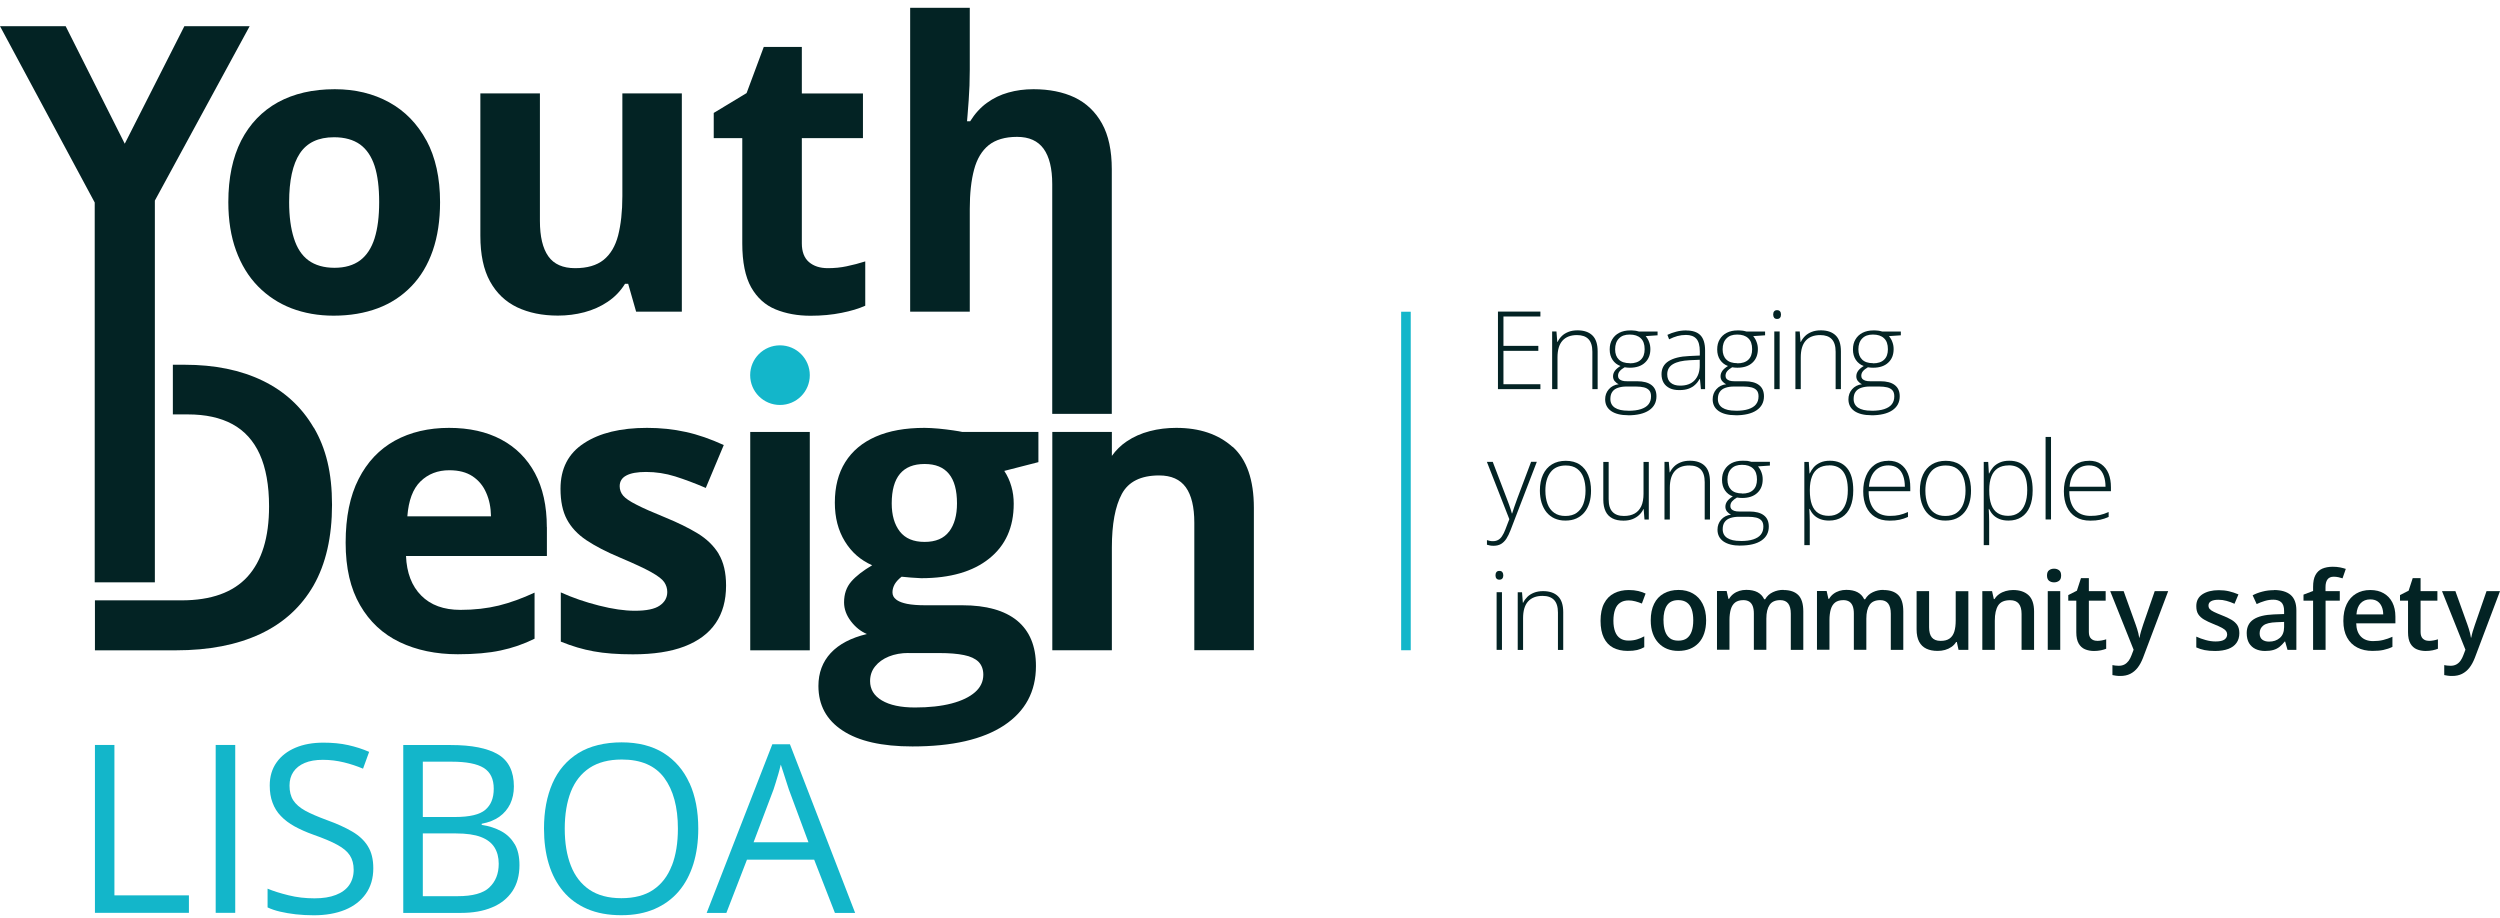 <svg width="237" height="87" viewBox="0 0 237 87" fill="none" xmlns="http://www.w3.org/2000/svg">
<path d="M146.03 36.89H142.006V29.538H146.03V30.004H142.527V32.788H145.833V33.26H142.527V36.425H146.03V36.89Z" fill="#032324"/>
<path d="M149.547 31.315C150.16 31.315 150.632 31.477 150.963 31.801C151.295 32.125 151.457 32.626 151.457 33.316V36.89H150.956V33.344C150.956 32.802 150.829 32.4 150.583 32.146C150.336 31.892 149.977 31.766 149.497 31.766C148.898 31.766 148.44 31.942 148.123 32.294C147.806 32.647 147.651 33.175 147.651 33.88V36.89H147.143V31.42H147.552L147.63 32.414H147.658C147.757 32.21 147.89 32.026 148.06 31.857C148.229 31.688 148.44 31.561 148.687 31.463C148.934 31.364 149.223 31.315 149.554 31.315" fill="#032324"/>
<path d="M154.34 39.364C153.656 39.364 153.121 39.23 152.74 38.969C152.36 38.701 152.169 38.334 152.169 37.855C152.169 37.489 152.282 37.172 152.515 36.904C152.747 36.636 153.057 36.474 153.452 36.425C153.297 36.354 153.17 36.248 153.064 36.121C152.966 35.995 152.916 35.846 152.916 35.677C152.916 35.487 152.973 35.318 153.093 35.149C153.212 34.987 153.389 34.839 153.621 34.698C153.304 34.585 153.057 34.388 152.874 34.12C152.691 33.845 152.599 33.521 152.599 33.133C152.599 32.745 152.677 32.442 152.839 32.175C152.994 31.907 153.219 31.695 153.508 31.547C153.797 31.399 154.143 31.322 154.537 31.322C154.657 31.322 154.77 31.322 154.869 31.336C154.967 31.343 155.059 31.35 155.144 31.371C155.228 31.385 155.306 31.406 155.369 31.427H157.138V31.787L156.01 31.864C156.158 32.041 156.271 32.231 156.342 32.442C156.419 32.647 156.455 32.865 156.455 33.091C156.455 33.633 156.285 34.063 155.94 34.38C155.602 34.698 155.122 34.86 154.509 34.86C154.34 34.86 154.178 34.846 154.016 34.818C153.811 34.937 153.656 35.057 153.551 35.184C153.445 35.304 153.389 35.459 153.389 35.635C153.389 35.748 153.424 35.84 153.487 35.917C153.558 35.987 153.649 36.044 153.776 36.086C153.903 36.129 154.058 36.142 154.241 36.142H155.2C155.792 36.142 156.25 36.262 156.56 36.502C156.877 36.742 157.032 37.101 157.032 37.566C157.032 38.137 156.8 38.581 156.328 38.898C155.855 39.215 155.186 39.371 154.326 39.371M154.361 38.941C154.84 38.941 155.242 38.891 155.559 38.786C155.877 38.68 156.123 38.532 156.278 38.328C156.44 38.123 156.518 37.876 156.518 37.573C156.518 37.327 156.462 37.136 156.342 37.002C156.222 36.868 156.06 36.777 155.841 36.721C155.63 36.671 155.376 36.643 155.08 36.643H154.164C153.875 36.643 153.614 36.685 153.382 36.763C153.149 36.84 152.973 36.967 152.853 37.136C152.726 37.306 152.663 37.538 152.663 37.82C152.663 38.187 152.804 38.461 153.093 38.652C153.382 38.842 153.797 38.934 154.347 38.934M154.509 34.444C154.96 34.444 155.313 34.331 155.552 34.099C155.792 33.873 155.912 33.542 155.912 33.105C155.912 32.64 155.792 32.294 155.538 32.062C155.292 31.829 154.946 31.716 154.495 31.716C154.044 31.716 153.72 31.836 153.48 32.083C153.234 32.33 153.114 32.675 153.114 33.119C153.114 33.535 153.234 33.859 153.466 34.084C153.699 34.317 154.051 34.43 154.509 34.43" fill="#032324"/>
<path d="M159.852 31.329C160.451 31.329 160.902 31.477 161.198 31.78C161.494 32.083 161.642 32.562 161.642 33.225V36.89H161.247L161.156 35.931H161.127C161.008 36.136 160.867 36.319 160.698 36.474C160.528 36.636 160.324 36.756 160.084 36.847C159.838 36.939 159.549 36.981 159.196 36.981C158.844 36.981 158.541 36.925 158.294 36.805C158.047 36.685 157.85 36.516 157.716 36.291C157.582 36.065 157.512 35.79 157.512 35.473C157.512 34.93 157.737 34.514 158.188 34.233C158.639 33.951 159.281 33.788 160.127 33.753L161.142 33.704V33.309C161.142 32.752 161.029 32.351 160.81 32.111C160.592 31.871 160.261 31.752 159.831 31.752C159.549 31.752 159.281 31.787 159.02 31.857C158.759 31.928 158.499 32.033 158.231 32.167L158.069 31.744C158.329 31.618 158.611 31.519 158.907 31.442C159.21 31.364 159.52 31.322 159.852 31.322M161.142 34.106L160.183 34.148C159.492 34.183 158.964 34.303 158.597 34.522C158.238 34.733 158.054 35.057 158.054 35.487C158.054 35.832 158.16 36.1 158.379 36.283C158.597 36.467 158.893 36.558 159.281 36.558C159.88 36.558 160.338 36.389 160.655 36.044C160.972 35.699 161.135 35.233 161.135 34.648V34.113L161.142 34.106Z" fill="#032324"/>
<path d="M164.532 39.364C163.841 39.364 163.312 39.23 162.932 38.969C162.551 38.701 162.361 38.334 162.361 37.855C162.361 37.489 162.474 37.172 162.706 36.904C162.939 36.636 163.249 36.474 163.644 36.425C163.488 36.354 163.362 36.248 163.256 36.121C163.157 35.995 163.108 35.846 163.108 35.677C163.108 35.487 163.164 35.318 163.284 35.149C163.404 34.987 163.58 34.839 163.813 34.698C163.496 34.585 163.249 34.388 163.066 34.12C162.882 33.845 162.791 33.521 162.791 33.133C162.791 32.745 162.868 32.442 163.03 32.175C163.185 31.907 163.411 31.695 163.7 31.547C163.989 31.399 164.334 31.322 164.729 31.322C164.849 31.322 164.962 31.322 165.06 31.336C165.159 31.343 165.251 31.35 165.335 31.371C165.42 31.385 165.497 31.406 165.561 31.427H167.33V31.787L166.202 31.864C166.35 32.041 166.463 32.231 166.533 32.442C166.611 32.647 166.646 32.865 166.646 33.091C166.646 33.633 166.477 34.063 166.132 34.38C165.793 34.698 165.314 34.86 164.701 34.86C164.532 34.86 164.37 34.846 164.207 34.818C164.003 34.937 163.848 35.057 163.742 35.184C163.637 35.304 163.58 35.459 163.58 35.635C163.58 35.748 163.615 35.84 163.679 35.917C163.749 35.987 163.841 36.044 163.968 36.086C164.095 36.129 164.25 36.142 164.433 36.142H165.391C165.984 36.142 166.442 36.262 166.752 36.502C167.069 36.742 167.224 37.101 167.224 37.566C167.224 38.137 166.991 38.581 166.519 38.898C166.047 39.215 165.377 39.371 164.518 39.371M164.553 38.941C165.032 38.941 165.434 38.891 165.751 38.786C166.068 38.68 166.315 38.532 166.47 38.328C166.632 38.123 166.709 37.876 166.709 37.573C166.709 37.327 166.653 37.136 166.533 37.002C166.413 36.868 166.251 36.777 166.033 36.721C165.821 36.671 165.568 36.643 165.272 36.643H164.355C164.066 36.643 163.806 36.685 163.573 36.763C163.34 36.84 163.164 36.967 163.044 37.136C162.918 37.306 162.854 37.538 162.854 37.82C162.854 38.187 162.995 38.461 163.284 38.652C163.573 38.842 163.989 38.934 164.539 38.934M164.701 34.444C165.152 34.444 165.504 34.331 165.744 34.099C165.984 33.873 166.103 33.542 166.103 33.105C166.103 32.64 165.984 32.294 165.73 32.062C165.483 31.829 165.138 31.716 164.687 31.716C164.236 31.716 163.911 31.836 163.672 32.083C163.425 32.33 163.305 32.675 163.305 33.119C163.305 33.535 163.425 33.859 163.658 34.084C163.89 34.317 164.243 34.43 164.701 34.43" fill="#032324"/>
<path d="M168.464 29.404C168.591 29.404 168.683 29.44 168.746 29.517C168.81 29.595 168.838 29.694 168.838 29.82C168.838 29.947 168.81 30.046 168.746 30.123C168.69 30.201 168.591 30.236 168.464 30.236C168.344 30.236 168.253 30.201 168.189 30.123C168.133 30.053 168.098 29.947 168.098 29.82C168.098 29.694 168.126 29.588 168.189 29.517C168.253 29.44 168.337 29.404 168.464 29.404ZM168.711 36.89H168.203V31.42H168.711V36.89Z" fill="#032324"/>
<path d="M172.609 31.315C173.222 31.315 173.694 31.477 174.025 31.801C174.357 32.125 174.519 32.626 174.519 33.316V36.89H174.018V33.344C174.018 32.802 173.891 32.4 173.645 32.146C173.398 31.892 173.039 31.766 172.559 31.766C171.96 31.766 171.502 31.942 171.185 32.294C170.868 32.647 170.713 33.175 170.713 33.88V36.89H170.205V31.42H170.614L170.692 32.414H170.72C170.818 32.21 170.952 32.026 171.122 31.857C171.291 31.688 171.502 31.561 171.749 31.463C171.995 31.364 172.284 31.315 172.616 31.315" fill="#032324"/>
<path d="M177.401 39.364C176.718 39.364 176.182 39.23 175.801 38.969C175.421 38.701 175.231 38.334 175.231 37.855C175.231 37.489 175.343 37.172 175.576 36.904C175.808 36.636 176.119 36.474 176.513 36.425C176.358 36.354 176.231 36.248 176.126 36.121C176.027 35.995 175.978 35.846 175.978 35.677C175.978 35.487 176.034 35.318 176.154 35.149C176.274 34.987 176.45 34.839 176.682 34.698C176.365 34.585 176.119 34.388 175.935 34.12C175.752 33.845 175.66 33.521 175.66 33.133C175.66 32.745 175.738 32.442 175.9 32.175C176.055 31.907 176.281 31.695 176.57 31.547C176.859 31.399 177.204 31.322 177.599 31.322C177.718 31.322 177.831 31.322 177.93 31.336C178.029 31.343 178.12 31.35 178.205 31.371C178.289 31.385 178.367 31.406 178.43 31.427H180.199V31.787L179.072 31.864C179.22 32.041 179.333 32.231 179.403 32.442C179.481 32.647 179.516 32.865 179.516 33.091C179.516 33.633 179.347 34.063 179.001 34.38C178.663 34.698 178.184 34.86 177.57 34.86C177.401 34.86 177.239 34.846 177.077 34.818C176.873 34.937 176.718 35.057 176.612 35.184C176.506 35.304 176.45 35.459 176.45 35.635C176.45 35.748 176.485 35.84 176.549 35.917C176.619 35.987 176.711 36.044 176.837 36.086C176.964 36.129 177.119 36.142 177.303 36.142H178.261C178.853 36.142 179.311 36.262 179.621 36.502C179.939 36.742 180.094 37.101 180.094 37.566C180.094 38.137 179.861 38.581 179.389 38.898C178.917 39.215 178.247 39.371 177.387 39.371M177.422 38.941C177.902 38.941 178.303 38.891 178.621 38.786C178.938 38.68 179.185 38.532 179.34 38.328C179.502 38.123 179.579 37.876 179.579 37.573C179.579 37.327 179.523 37.136 179.403 37.002C179.283 36.868 179.121 36.777 178.903 36.721C178.691 36.671 178.437 36.643 178.141 36.643H177.225C176.936 36.643 176.675 36.685 176.443 36.763C176.21 36.84 176.034 36.967 175.914 37.136C175.787 37.306 175.724 37.538 175.724 37.82C175.724 38.187 175.865 38.461 176.154 38.652C176.443 38.842 176.859 38.934 177.408 38.934M177.57 34.444C178.022 34.444 178.374 34.331 178.614 34.099C178.853 33.873 178.973 33.542 178.973 33.105C178.973 32.64 178.853 32.294 178.6 32.062C178.353 31.829 178.007 31.716 177.556 31.716C177.105 31.716 176.781 31.836 176.541 32.083C176.295 32.33 176.175 32.675 176.175 33.119C176.175 33.535 176.295 33.859 176.527 34.084C176.76 34.317 177.112 34.43 177.57 34.43" fill="#032324"/>
<path d="M141.512 43.783L142.837 47.25C142.915 47.455 142.985 47.645 143.049 47.814C143.112 47.983 143.169 48.145 143.211 48.286C143.26 48.427 143.296 48.561 143.324 48.674H143.352C143.401 48.519 143.472 48.322 143.549 48.075C143.634 47.828 143.725 47.56 143.838 47.264L145.149 43.776H145.692L143.197 50.267C143.077 50.584 142.943 50.852 142.802 51.071C142.661 51.289 142.485 51.458 142.295 51.571C142.097 51.684 141.865 51.74 141.59 51.74C141.463 51.74 141.357 51.733 141.252 51.712C141.146 51.691 141.054 51.67 140.963 51.641V51.204C141.047 51.233 141.139 51.254 141.23 51.275C141.322 51.296 141.428 51.303 141.534 51.303C141.724 51.303 141.893 51.261 142.027 51.183C142.168 51.106 142.295 50.986 142.4 50.817C142.513 50.655 142.612 50.443 142.711 50.19L143.084 49.217L140.956 43.783H141.512Z" fill="#032324"/>
<path d="M150.83 46.51C150.83 46.933 150.781 47.321 150.675 47.666C150.569 48.012 150.414 48.315 150.21 48.561C150.005 48.815 149.752 49.005 149.448 49.146C149.145 49.287 148.793 49.351 148.391 49.351C147.99 49.351 147.672 49.28 147.369 49.146C147.073 49.012 146.82 48.815 146.615 48.568C146.411 48.315 146.256 48.019 146.143 47.666C146.037 47.321 145.981 46.933 145.981 46.51C145.981 45.925 146.079 45.418 146.277 44.995C146.474 44.572 146.756 44.248 147.123 44.022C147.489 43.797 147.933 43.684 148.441 43.684C148.948 43.684 149.413 43.804 149.766 44.044C150.118 44.283 150.386 44.614 150.562 45.044C150.738 45.467 150.83 45.961 150.83 46.517M146.502 46.517C146.502 46.997 146.573 47.413 146.707 47.772C146.841 48.131 147.052 48.413 147.334 48.611C147.616 48.815 147.968 48.914 148.398 48.914C148.828 48.914 149.202 48.815 149.477 48.611C149.759 48.406 149.97 48.124 150.104 47.765C150.238 47.405 150.308 46.983 150.308 46.51C150.308 46.038 150.245 45.643 150.118 45.284C149.991 44.925 149.787 44.643 149.512 44.438C149.237 44.234 148.878 44.128 148.434 44.128C147.799 44.128 147.32 44.34 146.996 44.762C146.672 45.185 146.502 45.77 146.502 46.51" fill="#032324"/>
<path d="M156.306 43.783V49.252H155.898L155.82 48.265H155.792C155.7 48.47 155.566 48.646 155.397 48.815C155.228 48.977 155.017 49.111 154.77 49.21C154.523 49.308 154.234 49.358 153.903 49.358C153.487 49.358 153.135 49.287 152.853 49.139C152.571 48.991 152.353 48.773 152.212 48.477C152.071 48.181 151.993 47.814 151.993 47.37V43.79H152.501V47.321C152.501 47.871 152.62 48.272 152.867 48.526C153.114 48.787 153.473 48.914 153.952 48.914C154.354 48.914 154.692 48.836 154.967 48.681C155.242 48.526 155.447 48.294 155.595 47.983C155.736 47.673 155.806 47.279 155.806 46.806V43.79H156.314L156.306 43.783Z" fill="#032324"/>
<path d="M160.197 43.677C160.81 43.677 161.282 43.839 161.613 44.163C161.945 44.487 162.107 44.988 162.107 45.679V49.252H161.606V45.707C161.606 45.164 161.479 44.762 161.233 44.509C160.986 44.255 160.627 44.128 160.147 44.128C159.548 44.128 159.09 44.304 158.773 44.657C158.456 45.009 158.301 45.538 158.301 46.242V49.252H157.793V43.783H158.202L158.28 44.776H158.308C158.406 44.572 158.54 44.389 158.71 44.22C158.879 44.05 159.09 43.924 159.337 43.825C159.584 43.726 159.872 43.677 160.204 43.677" fill="#032324"/>
<path d="M164.989 51.726C164.299 51.726 163.77 51.592 163.389 51.331C163.009 51.063 162.819 50.697 162.819 50.218C162.819 49.851 162.931 49.534 163.164 49.266C163.396 48.998 163.707 48.836 164.101 48.787C163.946 48.716 163.819 48.611 163.714 48.484C163.615 48.357 163.566 48.209 163.566 48.04C163.566 47.849 163.622 47.68 163.742 47.511C163.862 47.349 164.038 47.201 164.27 47.06C163.953 46.947 163.707 46.75 163.523 46.482C163.34 46.207 163.248 45.883 163.248 45.495C163.248 45.108 163.326 44.805 163.488 44.537C163.643 44.269 163.869 44.058 164.158 43.903C164.447 43.755 164.792 43.677 165.187 43.677C165.307 43.677 165.419 43.677 165.518 43.684C165.617 43.684 165.708 43.698 165.793 43.719C165.877 43.733 165.955 43.755 166.018 43.776H167.787V44.135L166.66 44.213C166.808 44.389 166.921 44.586 166.991 44.791C167.069 44.995 167.104 45.214 167.104 45.439C167.104 45.982 166.935 46.412 166.589 46.729C166.251 47.046 165.772 47.208 165.158 47.208C164.989 47.208 164.827 47.194 164.665 47.166C164.461 47.286 164.306 47.406 164.2 47.532C164.094 47.652 164.038 47.807 164.038 47.983C164.038 48.096 164.073 48.188 164.137 48.265C164.207 48.336 164.299 48.392 164.425 48.434C164.552 48.477 164.707 48.491 164.891 48.491H165.849C166.441 48.491 166.899 48.611 167.21 48.85C167.527 49.09 167.682 49.449 167.682 49.915C167.682 50.486 167.449 50.929 166.977 51.247C166.505 51.564 165.835 51.719 164.975 51.719M165.01 51.289C165.49 51.289 165.892 51.24 166.209 51.134C166.526 51.028 166.773 50.88 166.928 50.676C167.09 50.471 167.167 50.225 167.167 49.922C167.167 49.675 167.111 49.485 166.991 49.351C166.871 49.217 166.709 49.125 166.491 49.069C166.279 49.02 166.025 48.991 165.729 48.991H164.813C164.524 48.991 164.263 49.034 164.031 49.111C163.798 49.189 163.622 49.316 163.502 49.485C163.375 49.654 163.312 49.886 163.312 50.168C163.312 50.535 163.453 50.81 163.742 51C164.031 51.19 164.447 51.282 164.996 51.282M165.158 46.792C165.61 46.792 165.962 46.679 166.202 46.447C166.441 46.221 166.561 45.89 166.561 45.453C166.561 44.988 166.441 44.643 166.188 44.41C165.941 44.177 165.595 44.065 165.144 44.065C164.693 44.065 164.369 44.184 164.129 44.431C163.883 44.678 163.763 45.023 163.763 45.467C163.763 45.883 163.883 46.207 164.115 46.433C164.348 46.665 164.7 46.778 165.158 46.778" fill="#032324"/>
<path d="M173.476 43.677C174.181 43.677 174.723 43.91 175.111 44.389C175.499 44.861 175.689 45.559 175.689 46.482C175.689 47.102 175.597 47.624 175.414 48.047C175.231 48.477 174.97 48.801 174.625 49.02C174.286 49.238 173.877 49.351 173.398 49.351C173.067 49.351 172.785 49.301 172.538 49.203C172.292 49.104 172.094 48.97 171.932 48.801C171.77 48.632 171.65 48.441 171.559 48.244H171.523C171.53 48.434 171.545 48.632 171.552 48.843C171.559 49.048 171.566 49.245 171.566 49.435V51.677H171.051V43.79H171.474L171.538 44.882H171.566C171.657 44.678 171.784 44.48 171.946 44.29C172.108 44.107 172.32 43.959 172.574 43.846C172.827 43.733 173.123 43.677 173.476 43.677ZM173.412 44.121C173.004 44.121 172.658 44.213 172.383 44.389C172.108 44.572 171.904 44.833 171.777 45.171C171.643 45.517 171.573 45.932 171.573 46.433V46.517C171.573 47.046 171.636 47.49 171.77 47.849C171.904 48.202 172.101 48.47 172.369 48.639C172.637 48.815 172.968 48.9 173.363 48.9C173.758 48.9 174.082 48.801 174.35 48.611C174.618 48.42 174.822 48.145 174.963 47.779C175.104 47.419 175.174 46.975 175.174 46.461C175.174 45.693 175.026 45.108 174.737 44.713C174.441 44.311 174.004 44.114 173.419 44.114" fill="#032324"/>
<path d="M179.008 43.677C179.474 43.677 179.861 43.783 180.171 44.001C180.482 44.22 180.714 44.516 180.869 44.896C181.024 45.277 181.095 45.707 181.095 46.2V46.567H177.148C177.148 47.321 177.324 47.892 177.669 48.301C178.015 48.702 178.515 48.907 179.164 48.907C179.502 48.907 179.798 48.879 180.045 48.822C180.298 48.766 180.573 48.674 180.876 48.54V49.005C180.608 49.125 180.341 49.217 180.073 49.273C179.805 49.33 179.495 49.358 179.149 49.358C178.593 49.358 178.135 49.245 177.761 49.012C177.387 48.78 177.105 48.456 176.915 48.04C176.725 47.617 176.633 47.131 176.633 46.574C176.633 46.017 176.725 45.538 176.908 45.101C177.091 44.664 177.359 44.318 177.712 44.065C178.064 43.811 178.501 43.684 179.016 43.684M179.016 44.121C178.494 44.121 178.071 44.297 177.747 44.643C177.423 44.988 177.232 45.488 177.176 46.144H180.58C180.58 45.742 180.524 45.39 180.411 45.087C180.298 44.783 180.129 44.544 179.897 44.375C179.664 44.206 179.375 44.121 179.023 44.121" fill="#032324"/>
<path d="M186.853 46.51C186.853 46.933 186.804 47.321 186.698 47.666C186.592 48.012 186.437 48.315 186.233 48.561C186.028 48.815 185.775 49.005 185.472 49.146C185.169 49.287 184.816 49.351 184.414 49.351C184.013 49.351 183.696 49.28 183.392 49.146C183.096 49.012 182.843 48.815 182.638 48.568C182.434 48.315 182.279 48.019 182.166 47.666C182.06 47.321 182.004 46.933 182.004 46.51C182.004 45.925 182.103 45.418 182.3 44.995C182.497 44.572 182.779 44.248 183.146 44.022C183.512 43.797 183.956 43.684 184.464 43.684C184.971 43.684 185.436 43.804 185.789 44.044C186.141 44.283 186.409 44.614 186.585 45.044C186.761 45.467 186.853 45.961 186.853 46.517M182.526 46.517C182.526 46.997 182.596 47.413 182.73 47.772C182.864 48.131 183.075 48.413 183.357 48.611C183.639 48.815 183.992 48.914 184.422 48.914C184.851 48.914 185.225 48.815 185.5 48.611C185.782 48.406 185.993 48.124 186.127 47.765C186.261 47.405 186.332 46.983 186.332 46.51C186.332 46.038 186.268 45.643 186.141 45.284C186.014 44.925 185.81 44.643 185.535 44.438C185.26 44.234 184.901 44.128 184.457 44.128C183.822 44.128 183.343 44.34 183.019 44.762C182.695 45.185 182.526 45.77 182.526 46.51" fill="#032324"/>
<path d="M190.483 43.677C191.188 43.677 191.73 43.91 192.118 44.389C192.506 44.861 192.696 45.559 192.696 46.482C192.696 47.102 192.604 47.624 192.421 48.047C192.238 48.477 191.977 48.801 191.632 49.02C191.293 49.238 190.885 49.351 190.405 49.351C190.074 49.351 189.792 49.301 189.545 49.203C189.299 49.104 189.101 48.97 188.939 48.801C188.777 48.632 188.657 48.441 188.566 48.244H188.53C188.537 48.434 188.552 48.632 188.559 48.843C188.566 49.048 188.573 49.245 188.573 49.435V51.677H188.058V43.79H188.481L188.545 44.882H188.573C188.664 44.678 188.791 44.48 188.953 44.29C189.115 44.107 189.327 43.959 189.581 43.846C189.834 43.733 190.13 43.677 190.483 43.677ZM190.419 44.121C190.011 44.121 189.665 44.213 189.39 44.389C189.115 44.572 188.911 44.833 188.784 45.171C188.65 45.517 188.58 45.932 188.58 46.433V46.517C188.58 47.046 188.643 47.49 188.777 47.849C188.911 48.202 189.108 48.47 189.376 48.639C189.644 48.815 189.975 48.9 190.37 48.9C190.765 48.9 191.089 48.801 191.357 48.611C191.625 48.42 191.829 48.145 191.97 47.779C192.111 47.419 192.181 46.975 192.181 46.461C192.181 45.693 192.033 45.108 191.744 44.713C191.448 44.311 191.011 44.114 190.426 44.114" fill="#032324"/>
<path d="M194.436 41.422H193.922V49.245H194.436V41.422Z" fill="#032324"/>
<path d="M198.031 43.677C198.496 43.677 198.884 43.783 199.194 44.001C199.504 44.22 199.736 44.516 199.892 44.896C200.047 45.277 200.117 45.707 200.117 46.2V46.567H196.17C196.17 47.321 196.346 47.892 196.692 48.301C197.037 48.702 197.537 48.907 198.186 48.907C198.524 48.907 198.82 48.879 199.067 48.822C199.321 48.766 199.596 48.674 199.899 48.54V49.005C199.631 49.125 199.363 49.217 199.095 49.273C198.827 49.33 198.517 49.358 198.172 49.358C197.615 49.358 197.157 49.245 196.783 49.012C196.41 48.78 196.128 48.456 195.938 48.04C195.747 47.617 195.656 47.131 195.656 46.574C195.656 46.017 195.747 45.538 195.93 45.101C196.114 44.664 196.382 44.318 196.734 44.065C197.086 43.811 197.523 43.684 198.038 43.684M198.038 44.121C197.516 44.121 197.093 44.297 196.769 44.643C196.445 44.988 196.255 45.488 196.198 46.144H199.603C199.603 45.742 199.546 45.39 199.433 45.087C199.321 44.783 199.151 44.544 198.919 44.375C198.686 44.206 198.397 44.121 198.045 44.121" fill="#032324"/>
<path d="M142.14 54.122C142.267 54.122 142.358 54.157 142.422 54.235C142.478 54.313 142.513 54.411 142.513 54.538C142.513 54.665 142.485 54.764 142.422 54.841C142.358 54.919 142.267 54.954 142.14 54.954C142.02 54.954 141.928 54.919 141.865 54.841C141.801 54.771 141.773 54.665 141.773 54.538C141.773 54.411 141.801 54.313 141.865 54.235C141.921 54.157 142.013 54.122 142.14 54.122ZM142.386 61.607H141.879V56.138H142.386V61.607Z" fill="#032324"/>
<path d="M146.284 56.039C146.897 56.039 147.369 56.202 147.7 56.526C148.031 56.85 148.194 57.35 148.194 58.041V61.614H147.693V58.069C147.693 57.527 147.566 57.125 147.32 56.871C147.073 56.617 146.713 56.49 146.234 56.49C145.635 56.49 145.177 56.667 144.86 57.019C144.543 57.371 144.388 57.9 144.388 58.605V61.614H143.88V56.145H144.289L144.366 57.139H144.395C144.493 56.934 144.627 56.751 144.796 56.582C144.966 56.413 145.177 56.286 145.424 56.187C145.67 56.089 145.959 56.039 146.291 56.039" fill="#032324"/>
<path d="M154.298 61.706C153.769 61.706 153.318 61.6 152.93 61.403C152.543 61.199 152.247 60.882 152.042 60.459C151.838 60.036 151.732 59.5 151.732 58.852C151.732 58.203 151.845 57.618 152.078 57.188C152.303 56.758 152.62 56.441 153.029 56.237C153.431 56.032 153.896 55.934 154.418 55.934C154.749 55.934 155.052 55.969 155.32 56.032C155.587 56.096 155.82 56.18 156.003 56.272L155.651 57.216C155.447 57.132 155.235 57.061 155.024 57.005C154.812 56.949 154.601 56.92 154.403 56.92C154.079 56.92 153.804 56.991 153.593 57.139C153.374 57.28 153.212 57.498 153.114 57.78C153.008 58.062 152.951 58.422 152.951 58.845C152.951 59.267 153.008 59.599 153.114 59.881C153.219 60.163 153.381 60.374 153.593 60.515C153.804 60.656 154.065 60.726 154.375 60.726C154.685 60.726 154.953 60.691 155.193 60.614C155.432 60.536 155.665 60.444 155.876 60.325V61.354C155.665 61.474 155.439 61.565 155.2 61.621C154.96 61.678 154.664 61.706 154.312 61.706" fill="#032324"/>
<path d="M161.741 58.809C161.741 59.275 161.677 59.683 161.557 60.043C161.437 60.402 161.261 60.705 161.029 60.952C160.796 61.199 160.521 61.389 160.197 61.516C159.873 61.643 159.506 61.706 159.097 61.706C158.717 61.706 158.364 61.643 158.047 61.516C157.73 61.389 157.455 61.199 157.223 60.952C156.99 60.705 156.807 60.402 156.68 60.043C156.553 59.683 156.49 59.275 156.49 58.809C156.49 58.196 156.595 57.675 156.807 57.245C157.018 56.815 157.321 56.49 157.723 56.265C158.125 56.039 158.59 55.927 159.133 55.927C159.647 55.927 160.098 56.039 160.493 56.265C160.888 56.49 161.191 56.815 161.409 57.245C161.628 57.675 161.741 58.196 161.741 58.802M157.702 58.802C157.702 59.211 157.751 59.556 157.85 59.845C157.949 60.134 158.104 60.353 158.308 60.508C158.512 60.663 158.78 60.733 159.112 60.733C159.443 60.733 159.711 60.656 159.915 60.508C160.119 60.353 160.274 60.134 160.373 59.845C160.472 59.556 160.521 59.211 160.521 58.802C160.521 58.394 160.472 58.055 160.373 57.766C160.274 57.484 160.126 57.266 159.915 57.118C159.704 56.97 159.436 56.892 159.105 56.892C158.618 56.892 158.259 57.054 158.033 57.386C157.808 57.717 157.695 58.182 157.695 58.802" fill="#032324"/>
<path d="M169.071 55.934C169.691 55.934 170.163 56.096 170.48 56.413C170.797 56.737 170.953 57.252 170.953 57.964V61.607H169.768V58.175C169.768 57.752 169.684 57.435 169.522 57.216C169.36 57.005 169.106 56.892 168.775 56.892C168.302 56.892 167.964 57.04 167.76 57.343C167.555 57.646 167.45 58.076 167.45 58.647V61.6H166.266V58.168C166.266 57.886 166.23 57.653 166.16 57.463C166.089 57.273 165.977 57.132 165.829 57.033C165.681 56.942 165.497 56.892 165.272 56.892C164.948 56.892 164.687 56.97 164.496 57.111C164.306 57.259 164.165 57.477 164.081 57.759C163.996 58.048 163.954 58.394 163.954 58.809V61.593H162.77V56.025H163.686L163.855 56.772H163.918C164.031 56.575 164.172 56.42 164.341 56.293C164.511 56.166 164.701 56.075 164.905 56.011C165.11 55.948 165.328 55.92 165.554 55.92C165.969 55.92 166.322 55.99 166.604 56.138C166.886 56.286 167.104 56.505 167.245 56.808H167.337C167.513 56.505 167.753 56.286 168.07 56.138C168.38 55.99 168.711 55.92 169.064 55.92" fill="#032324"/>
<path d="M178.55 55.934C179.17 55.934 179.642 56.096 179.959 56.413C180.277 56.737 180.432 57.252 180.432 57.964V61.607H179.248V58.175C179.248 57.752 179.163 57.435 179.001 57.216C178.839 57.005 178.585 56.892 178.254 56.892C177.782 56.892 177.443 57.04 177.239 57.343C177.035 57.646 176.929 58.076 176.929 58.647V61.6H175.745V58.168C175.745 57.886 175.709 57.653 175.639 57.463C175.568 57.273 175.456 57.132 175.308 57.033C175.16 56.942 174.976 56.892 174.751 56.892C174.427 56.892 174.166 56.97 173.976 57.111C173.785 57.259 173.644 57.477 173.56 57.759C173.475 58.048 173.433 58.394 173.433 58.809V61.593H172.249V56.025H173.165L173.334 56.772H173.398C173.51 56.575 173.651 56.42 173.821 56.293C173.99 56.166 174.18 56.075 174.384 56.011C174.589 55.948 174.807 55.92 175.033 55.92C175.449 55.92 175.801 55.99 176.083 56.138C176.365 56.286 176.583 56.505 176.724 56.808H176.816C176.992 56.505 177.232 56.286 177.549 56.138C177.859 55.99 178.19 55.92 178.543 55.92" fill="#032324"/>
<path d="M186.599 56.039V61.607H185.669L185.507 60.86H185.443C185.323 61.051 185.175 61.213 184.992 61.333C184.809 61.459 184.611 61.551 184.386 61.614C184.167 61.678 183.928 61.706 183.688 61.706C183.265 61.706 182.913 61.636 182.617 61.495C182.321 61.354 182.095 61.135 181.933 60.832C181.778 60.536 181.694 60.148 181.694 59.676V56.039H182.878V59.458C182.878 59.888 182.962 60.212 183.138 60.43C183.315 60.642 183.59 60.755 183.963 60.755C184.337 60.755 184.604 60.684 184.816 60.536C185.027 60.388 185.175 60.17 185.267 59.881C185.359 59.592 185.401 59.239 185.401 58.816V56.046H186.585L186.599 56.039Z" fill="#032324"/>
<path d="M190.835 55.934C191.462 55.934 191.948 56.096 192.301 56.42C192.653 56.744 192.83 57.266 192.83 57.978V61.607H191.645V58.196C191.645 57.766 191.554 57.442 191.378 57.224C191.201 57.005 190.926 56.899 190.553 56.899C190.01 56.899 189.637 57.068 189.425 57.4C189.214 57.731 189.108 58.21 189.108 58.845V61.607H187.924V56.039H188.847L189.016 56.794H189.08C189.2 56.596 189.348 56.441 189.531 56.314C189.714 56.187 189.912 56.096 190.137 56.032C190.363 55.969 190.595 55.934 190.835 55.934Z" fill="#032324"/>
<path d="M194.726 53.911C194.909 53.911 195.064 53.96 195.198 54.059C195.332 54.158 195.395 54.327 195.395 54.559C195.395 54.792 195.332 54.961 195.198 55.06C195.064 55.158 194.909 55.208 194.726 55.208C194.542 55.208 194.38 55.158 194.253 55.06C194.126 54.961 194.056 54.792 194.056 54.559C194.056 54.327 194.119 54.151 194.253 54.059C194.38 53.96 194.542 53.911 194.726 53.911ZM195.311 61.607H194.127V56.039H195.311V61.607Z" fill="#032324"/>
<path d="M198.793 60.755C198.948 60.755 199.096 60.74 199.251 60.712C199.406 60.684 199.54 60.649 199.667 60.607V61.502C199.533 61.558 199.364 61.607 199.159 61.65C198.948 61.692 198.736 61.713 198.511 61.713C198.194 61.713 197.912 61.657 197.658 61.551C197.404 61.445 197.207 61.262 197.059 61.008C196.911 60.748 196.833 60.395 196.833 59.937V56.942H196.072V56.413L196.89 55.997L197.277 54.806H198.024V56.039H199.617V56.942H198.024V59.916C198.024 60.198 198.095 60.409 198.236 60.543C198.377 60.677 198.56 60.748 198.793 60.748" fill="#032324"/>
<path d="M200.032 56.039H201.322L202.464 59.218C202.513 59.359 202.563 59.507 202.605 59.641C202.647 59.782 202.683 59.916 202.718 60.05C202.753 60.184 202.774 60.318 202.795 60.452H202.824C202.859 60.275 202.901 60.085 202.964 59.867C203.028 59.648 203.098 59.429 203.169 59.218L204.268 56.039H205.544L203.155 62.369C203.014 62.728 202.852 63.038 202.647 63.299C202.443 63.56 202.21 63.75 201.943 63.884C201.675 64.018 201.358 64.081 201.012 64.081C200.843 64.081 200.702 64.074 200.575 64.053C200.455 64.032 200.343 64.018 200.258 63.997V63.052C200.328 63.066 200.42 63.081 200.526 63.095C200.632 63.109 200.744 63.116 200.857 63.116C201.069 63.116 201.252 63.073 201.407 62.989C201.562 62.904 201.689 62.785 201.802 62.636C201.907 62.481 201.999 62.312 202.069 62.115L202.267 61.593L200.047 56.039H200.032Z" fill="#032324"/>
<path d="M212.29 60.022C212.29 60.388 212.198 60.698 212.022 60.945C211.846 61.199 211.585 61.389 211.246 61.516C210.908 61.643 210.485 61.713 209.999 61.713C209.611 61.713 209.273 61.685 208.998 61.629C208.716 61.572 208.455 61.488 208.209 61.375V60.353C208.477 60.48 208.773 60.585 209.104 60.677C209.435 60.769 209.745 60.811 210.041 60.811C210.429 60.811 210.711 60.748 210.88 60.628C211.049 60.508 211.134 60.346 211.134 60.141C211.134 60.022 211.098 59.916 211.028 59.817C210.957 59.726 210.831 59.62 210.647 59.521C210.464 59.422 210.189 59.296 209.83 59.155C209.477 59.014 209.181 58.873 208.942 58.732C208.702 58.591 208.519 58.422 208.392 58.224C208.265 58.027 208.209 57.766 208.209 57.456C208.209 56.963 208.406 56.589 208.794 56.335C209.181 56.082 209.703 55.948 210.344 55.948C210.683 55.948 211.007 55.983 211.31 56.053C211.613 56.124 211.909 56.223 212.205 56.349L211.831 57.238C211.578 57.125 211.331 57.033 211.077 56.963C210.824 56.892 210.57 56.857 210.302 56.857C209.999 56.857 209.766 56.906 209.604 56.998C209.442 57.09 209.365 57.224 209.365 57.4C209.365 57.534 209.4 57.639 209.477 57.731C209.555 57.823 209.689 57.914 209.879 58.006C210.069 58.097 210.33 58.21 210.668 58.344C211 58.471 211.289 58.605 211.528 58.746C211.768 58.887 211.958 59.056 212.092 59.253C212.226 59.458 212.29 59.712 212.29 60.036" fill="#032324"/>
<path d="M215.553 55.934C216.258 55.934 216.786 56.089 217.153 56.399C217.512 56.709 217.696 57.195 217.696 57.858V61.607H216.857L216.631 60.818H216.589C216.434 61.015 216.272 61.184 216.103 61.318C215.934 61.452 215.743 61.551 215.525 61.614C215.306 61.678 215.039 61.713 214.721 61.713C214.39 61.713 214.094 61.65 213.833 61.53C213.573 61.41 213.368 61.22 213.213 60.973C213.065 60.719 212.988 60.402 212.988 60.014C212.988 59.444 213.199 59.014 213.629 58.725C214.059 58.436 214.7 58.281 215.567 58.245L216.533 58.21V57.921C216.533 57.534 216.441 57.259 216.265 57.097C216.082 56.934 215.835 56.85 215.511 56.85C215.229 56.85 214.961 56.892 214.7 56.97C214.439 57.047 214.186 57.146 213.932 57.266L213.551 56.434C213.826 56.286 214.129 56.173 214.482 56.082C214.827 55.99 215.187 55.948 215.567 55.948M216.533 58.957L215.814 58.986C215.222 59.007 214.813 59.105 214.573 59.289C214.334 59.472 214.214 59.718 214.214 60.036C214.214 60.311 214.298 60.508 214.461 60.635C214.623 60.762 214.841 60.825 215.109 60.825C215.518 60.825 215.856 60.712 216.131 60.473C216.399 60.24 216.533 59.895 216.533 59.444V58.957Z" fill="#032324"/>
<path d="M221.819 56.942H220.465V61.607H219.281V56.942H218.372V56.371L219.281 56.025V55.638C219.281 55.165 219.352 54.792 219.507 54.51C219.655 54.235 219.873 54.031 220.148 53.911C220.43 53.791 220.761 53.728 221.149 53.728C221.403 53.728 221.635 53.749 221.847 53.791C222.058 53.833 222.234 53.883 222.382 53.932L222.072 54.827C221.96 54.792 221.833 54.757 221.692 54.721C221.551 54.693 221.403 54.672 221.241 54.672C220.973 54.672 220.775 54.757 220.649 54.926C220.522 55.095 220.458 55.342 220.458 55.659V56.039H221.812V56.942H221.819Z" fill="#032324"/>
<path d="M224.702 55.934C225.202 55.934 225.625 56.039 225.977 56.244C226.33 56.448 226.604 56.737 226.795 57.111C226.985 57.484 227.084 57.935 227.084 58.457V59.091H223.369C223.384 59.634 223.524 60.043 223.806 60.339C224.081 60.628 224.469 60.776 224.969 60.776C225.322 60.776 225.646 60.74 225.928 60.67C226.21 60.599 226.506 60.501 226.802 60.367V61.325C226.527 61.459 226.238 61.551 225.949 61.614C225.66 61.678 225.315 61.706 224.913 61.706C224.363 61.706 223.884 61.6 223.475 61.389C223.059 61.178 222.735 60.86 222.502 60.437C222.27 60.014 222.15 59.493 222.15 58.866C222.15 58.238 222.256 57.71 222.467 57.273C222.679 56.836 222.975 56.505 223.355 56.279C223.736 56.053 224.18 55.934 224.694 55.934M224.694 56.822C224.321 56.822 224.025 56.942 223.792 57.181C223.56 57.421 223.426 57.773 223.391 58.245H225.928C225.928 57.964 225.879 57.717 225.787 57.505C225.695 57.294 225.561 57.125 225.385 57.005C225.209 56.885 224.976 56.822 224.702 56.822" fill="#032324"/>
<path d="M230.241 60.755C230.396 60.755 230.544 60.74 230.699 60.712C230.854 60.684 230.988 60.649 231.115 60.607V61.502C230.981 61.558 230.812 61.607 230.607 61.65C230.403 61.692 230.184 61.713 229.959 61.713C229.642 61.713 229.36 61.657 229.106 61.551C228.852 61.445 228.655 61.262 228.507 61.008C228.359 60.748 228.281 60.395 228.281 59.937V56.942H227.52V56.413L228.338 55.997L228.725 54.806H229.472V56.039H231.065V56.942H229.472V59.916C229.472 60.198 229.543 60.409 229.684 60.543C229.825 60.677 230.008 60.748 230.241 60.748" fill="#032324"/>
<path d="M231.481 56.039H232.771L233.913 59.218C233.962 59.359 234.012 59.507 234.054 59.641C234.096 59.782 234.131 59.916 234.167 60.05C234.195 60.184 234.223 60.318 234.244 60.452H234.272C234.308 60.275 234.35 60.085 234.413 59.867C234.477 59.648 234.547 59.429 234.625 59.218L235.724 56.039H237L234.611 62.369C234.47 62.728 234.308 63.038 234.103 63.299C233.906 63.553 233.666 63.75 233.398 63.884C233.131 64.018 232.82 64.081 232.468 64.081C232.299 64.081 232.158 64.074 232.031 64.053C231.911 64.032 231.798 64.018 231.714 63.997V63.052C231.784 63.066 231.876 63.081 231.982 63.095C232.087 63.109 232.2 63.116 232.313 63.116C232.524 63.116 232.708 63.073 232.863 62.989C233.018 62.904 233.152 62.785 233.257 62.636C233.363 62.481 233.455 62.312 233.525 62.115L233.723 61.593L231.502 56.039H231.481Z" fill="#032324"/>
<path d="M133.738 29.552H132.829V61.643H133.738V29.552Z" fill="#13B6CA"/>
<path fill-rule="evenodd" clip-rule="evenodd" d="M65.357 74.231C64.8 73.004 63.983 72.06 62.905 71.383C61.833 70.714 60.501 70.375 58.93 70.375C57.358 70.375 55.913 70.714 54.821 71.397C53.728 72.081 52.911 73.032 52.374 74.259C51.839 75.485 51.571 76.909 51.571 78.544C51.571 79.77 51.719 80.891 52.022 81.892C52.326 82.9 52.783 83.767 53.39 84.493C53.996 85.219 54.757 85.775 55.673 86.17C56.596 86.565 57.668 86.762 58.901 86.762C60.135 86.762 61.156 86.558 62.059 86.17C62.968 85.775 63.729 85.219 64.343 84.5C64.956 83.781 65.413 82.914 65.731 81.906C66.041 80.898 66.196 79.784 66.196 78.558C66.196 76.895 65.921 75.457 65.365 74.231H65.357ZM63.687 82.061C63.307 83.048 62.728 83.809 61.939 84.345C61.156 84.88 60.142 85.148 58.908 85.148C57.675 85.148 56.674 84.88 55.878 84.345C55.088 83.809 54.496 83.041 54.116 82.061C53.728 81.074 53.538 79.904 53.538 78.558C53.538 77.212 53.735 76.028 54.116 75.055C54.503 74.076 55.102 73.321 55.898 72.793C56.695 72.271 57.71 72.003 58.95 72.003C60.769 72.003 62.108 72.581 62.968 73.737C63.828 74.9 64.265 76.507 64.265 78.558C64.265 79.911 64.075 81.081 63.694 82.061H63.687Z" fill="#13B6CA"/>
<path d="M34.875 80.222C34.536 79.672 34.035 79.207 33.38 78.826C32.732 78.445 31.936 78.086 30.998 77.748C30.138 77.43 29.447 77.134 28.933 76.853C28.412 76.564 28.038 76.232 27.798 75.866C27.559 75.492 27.446 75.027 27.446 74.47C27.446 73.97 27.566 73.533 27.812 73.173C28.059 72.807 28.418 72.525 28.884 72.328C29.349 72.13 29.926 72.031 30.611 72.031C31.294 72.031 31.956 72.116 32.598 72.271C33.239 72.426 33.846 72.631 34.416 72.87L34.994 71.277C34.388 71.01 33.726 70.798 33.007 70.636C32.288 70.474 31.498 70.403 30.653 70.403C29.659 70.403 28.778 70.558 28.009 70.883C27.248 71.207 26.642 71.672 26.219 72.278C25.789 72.884 25.571 73.61 25.571 74.456C25.571 75.076 25.656 75.626 25.839 76.098C26.015 76.578 26.276 77.001 26.628 77.36C26.974 77.726 27.403 78.051 27.925 78.34C28.44 78.621 29.032 78.889 29.708 79.129C30.666 79.467 31.428 79.784 31.977 80.088C32.534 80.391 32.929 80.722 33.169 81.095C33.408 81.469 33.528 81.913 33.528 82.463C33.528 83.013 33.38 83.513 33.098 83.915C32.817 84.316 32.393 84.627 31.844 84.838C31.294 85.056 30.617 85.162 29.814 85.162C28.961 85.162 28.136 85.071 27.354 84.873C26.572 84.683 25.909 84.472 25.366 84.246V86.022C25.705 86.184 26.099 86.318 26.55 86.424C27.002 86.529 27.495 86.614 28.038 86.677C28.573 86.734 29.145 86.769 29.743 86.769C30.885 86.769 31.872 86.593 32.718 86.248C33.556 85.902 34.212 85.395 34.684 84.725C35.149 84.063 35.389 83.259 35.389 82.315C35.389 81.469 35.22 80.771 34.875 80.228V80.222Z" fill="#13B6CA"/>
<path d="M10.847 70.622V84.88H17.909V86.537H9V70.622H10.847Z" fill="#13B6CA"/>
<path d="M20.447 70.622H22.3V86.537H20.447V70.622Z" fill="#13B6CA"/>
<path fill-rule="evenodd" clip-rule="evenodd" d="M47.519 78.798C48.055 79.087 48.477 79.496 48.78 80.017L48.795 80.024C49.097 80.546 49.245 81.208 49.245 82.012C49.245 82.991 49.02 83.816 48.569 84.493C48.11 85.169 47.47 85.684 46.645 86.022C45.813 86.374 44.834 86.544 43.699 86.544H38.229V70.629H42.733C44.721 70.629 46.208 70.925 47.216 71.517C48.21 72.109 48.717 73.124 48.717 74.555C48.717 75.175 48.597 75.725 48.364 76.218C48.125 76.704 47.786 77.106 47.335 77.43C46.885 77.748 46.328 77.966 45.665 78.093V78.199C46.37 78.304 46.983 78.509 47.519 78.798ZM42.832 72.208H40.083V77.452H43.128C44.516 77.452 45.475 77.226 46.011 76.768C46.539 76.31 46.807 75.675 46.807 74.766C46.807 73.857 46.497 73.201 45.862 72.8C45.228 72.405 44.213 72.208 42.832 72.208ZM43.389 84.958C44.805 84.958 45.813 84.683 46.398 84.126H46.391C46.983 83.569 47.279 82.829 47.279 81.885C47.279 81.279 47.145 80.764 46.877 80.334C46.609 79.904 46.18 79.573 45.588 79.347C45.003 79.122 44.213 79.009 43.226 79.009H40.083V84.958H43.389Z" fill="#13B6CA"/>
<path fill-rule="evenodd" clip-rule="evenodd" d="M73.216 70.558H74.886L81.067 86.544H79.15L77.184 81.497H70.812L68.86 86.544H66.992L73.216 70.558ZM73.336 74.83L71.439 79.848H76.642L74.78 74.83C74.738 74.696 74.668 74.477 74.569 74.181C74.478 73.885 74.372 73.575 74.273 73.258C74.167 72.941 74.09 72.68 74.019 72.483C73.975 72.667 73.929 72.852 73.879 73.036L73.787 73.371C73.702 73.667 73.625 73.934 73.54 74.188C73.484 74.372 73.431 74.533 73.385 74.675L73.336 74.83Z" fill="#13B6CA"/>
<path d="M76.769 35.565C76.769 34.007 75.507 32.738 73.942 32.738C72.378 32.738 71.116 34 71.116 35.565C71.116 37.129 72.378 38.391 73.942 38.391C75.507 38.391 76.769 37.129 76.769 35.565Z" fill="#13B6CA"/>
<path d="M101.88 9.24C102.987 9.775 103.847 10.593 104.467 11.707C105.087 12.82 105.398 14.272 105.398 16.048V39.237H99.752V17.451C99.752 15.971 99.477 14.857 98.935 14.103C98.391 13.356 97.56 12.975 96.418 12.975C95.276 12.975 94.382 13.243 93.726 13.765C93.077 14.293 92.613 15.062 92.344 16.076C92.07 17.098 91.935 18.339 91.935 19.805V29.545H86.283V0.74H91.935V6.611C91.935 7.633 91.9 8.605 91.83 9.529L91.745 10.635L91.725 10.9C91.706 11.143 91.69 11.342 91.675 11.495H91.971C92.422 10.776 92.944 10.198 93.557 9.754C94.17 9.31 94.847 8.979 95.587 8.775C96.327 8.563 97.123 8.457 97.976 8.457C99.463 8.457 100.774 8.718 101.88 9.24Z" fill="#032324"/>
<path d="M17.479 2.481L11.827 13.624L6.224 2.481H0L8.979 19.199V55.208H14.681V19.015L23.668 2.481H17.479Z" fill="#032324"/>
<path fill-rule="evenodd" clip-rule="evenodd" d="M40.428 13.328C39.568 11.735 38.391 10.523 36.89 9.698C35.395 8.873 33.669 8.457 31.738 8.457C29.644 8.457 27.854 8.873 26.346 9.698C24.845 10.53 23.681 11.742 22.864 13.328C22.054 14.921 21.645 16.866 21.645 19.163C21.645 20.883 21.891 22.42 22.378 23.752C22.864 25.084 23.555 26.219 24.45 27.135C25.345 28.051 26.402 28.749 27.614 29.221C28.834 29.686 30.166 29.926 31.625 29.926C33.176 29.926 34.578 29.686 35.819 29.221C37.059 28.756 38.123 28.051 39.004 27.135C39.892 26.219 40.562 25.091 41.027 23.752C41.486 22.42 41.718 20.89 41.718 19.163C41.718 16.866 41.288 14.921 40.435 13.328H40.428ZM35.515 22.582C35.219 23.512 34.768 24.21 34.141 24.682C33.514 25.147 32.704 25.387 31.71 25.387C30.716 25.387 29.877 25.147 29.243 24.682C28.608 24.217 28.151 23.512 27.861 22.582C27.566 21.659 27.41 20.517 27.41 19.163C27.41 17.113 27.748 15.576 28.418 14.554C29.095 13.525 30.173 13.011 31.667 13.011C32.675 13.011 33.5 13.243 34.134 13.694C34.762 14.152 35.219 14.836 35.515 15.738C35.804 16.64 35.945 17.782 35.945 19.157C35.945 20.531 35.804 21.651 35.515 22.575V22.582Z" fill="#032324"/>
<path d="M59 18.593V8.852H64.638V29.545H60.304L59.55 26.902H59.254C58.817 27.607 58.26 28.178 57.59 28.622C56.928 29.066 56.195 29.39 55.392 29.602C54.588 29.813 53.756 29.919 52.889 29.919C51.409 29.919 50.12 29.651 49.02 29.13C47.92 28.601 47.068 27.79 46.454 26.677C45.841 25.57 45.538 24.125 45.538 22.349V8.852H51.184V20.947C51.184 22.427 51.451 23.547 51.98 24.295C52.508 25.049 53.369 25.422 54.518 25.422C55.666 25.422 56.561 25.162 57.217 24.64C57.872 24.111 58.331 23.343 58.599 22.321C58.859 21.299 59 20.059 59 18.593Z" fill="#032324"/>
<path d="M80.285 25.239C79.7 25.366 79.094 25.422 78.474 25.422C77.741 25.422 77.142 25.232 76.69 24.844C76.24 24.457 76.014 23.865 76.014 23.075V13.095H81.808V8.859H76.014V4.447H72.406L70.777 8.824L67.662 10.706V13.095H70.368V23.075C70.368 24.844 70.651 26.24 71.207 27.234C71.771 28.227 72.539 28.925 73.519 29.327C74.499 29.729 75.605 29.933 76.838 29.933C77.903 29.933 78.876 29.841 79.778 29.658C80.673 29.482 81.42 29.256 82.026 28.982V24.781C81.448 24.964 80.863 25.119 80.278 25.239H80.285Z" fill="#032324"/>
<path fill-rule="evenodd" clip-rule="evenodd" d="M51.839 49.964C51.839 47.955 51.458 46.249 50.711 44.854C49.957 43.458 48.886 42.394 47.505 41.661C46.123 40.928 44.481 40.562 42.564 40.562C40.647 40.562 38.906 40.963 37.433 41.774C35.967 42.584 34.818 43.79 34 45.404C33.176 47.011 32.767 49.026 32.767 51.444C32.767 53.861 33.225 55.807 34.135 57.371C35.036 58.936 36.291 60.106 37.891 60.874C39.491 61.636 41.323 62.023 43.402 62.023C44.995 62.023 46.348 61.903 47.462 61.664C48.576 61.431 49.654 61.058 50.676 60.55V56.18C49.513 56.723 48.386 57.132 47.286 57.407C46.187 57.675 44.974 57.816 43.656 57.816C42.064 57.816 40.823 57.364 39.928 56.455C39.032 55.553 38.553 54.298 38.49 52.706H51.846V49.964H51.839ZM38.617 48.949C38.73 47.441 39.145 46.334 39.865 45.636C40.59 44.931 41.499 44.579 42.599 44.579C43.494 44.579 44.22 44.769 44.798 45.15C45.376 45.538 45.806 46.052 46.088 46.708C46.384 47.363 46.532 48.103 46.546 48.949H38.617Z" fill="#032324"/>
<path d="M66.133 50.563C66.999 51.092 67.662 51.733 68.134 52.508V52.522C68.599 53.298 68.831 54.284 68.831 55.511C68.831 56.92 68.507 58.111 67.845 59.077C67.182 60.05 66.196 60.776 64.885 61.283C63.581 61.783 61.953 62.03 60.001 62.03C58.556 62.03 57.315 61.939 56.286 61.748C55.257 61.565 54.214 61.255 53.164 60.825V56.159C54.284 56.667 55.489 57.082 56.779 57.407C58.076 57.738 59.204 57.9 60.184 57.9C61.283 57.9 62.072 57.738 62.544 57.407C63.017 57.082 63.257 56.653 63.257 56.124C63.257 55.779 63.158 55.468 62.968 55.187C62.785 54.912 62.368 54.594 61.741 54.242C61.114 53.89 60.127 53.431 58.781 52.861C57.484 52.318 56.427 51.768 55.589 51.211C54.757 50.655 54.143 49.992 53.742 49.238C53.333 48.477 53.136 47.504 53.136 46.334C53.136 44.424 53.876 42.979 55.37 42.014C56.85 41.041 58.844 40.562 61.339 40.562C62.615 40.562 63.842 40.688 65.011 40.949C66.181 41.203 67.38 41.626 68.613 42.19L66.908 46.257C65.879 45.812 64.913 45.453 64.004 45.164C63.101 44.882 62.178 44.741 61.241 44.741C60.416 44.741 59.789 44.854 59.373 45.08C58.957 45.298 58.746 45.636 58.746 46.094C58.746 46.426 58.859 46.729 59.07 46.983C59.289 47.243 59.712 47.532 60.332 47.842C60.952 48.167 61.868 48.568 63.081 49.062C64.25 49.541 65.272 50.041 66.133 50.563Z" fill="#032324"/>
<path fill-rule="evenodd" clip-rule="evenodd" d="M91.231 40.949H98.441V43.811L95.206 44.642C95.509 45.101 95.728 45.587 95.876 46.108C96.031 46.63 96.101 47.18 96.101 47.758C96.101 49.985 95.326 51.712 93.775 52.952C92.232 54.193 90.075 54.813 87.326 54.813C86.671 54.785 86.05 54.735 85.473 54.672C85.191 54.891 84.973 55.123 84.824 55.37C84.683 55.623 84.606 55.877 84.606 56.152C84.606 56.427 84.719 56.653 84.951 56.829L85.017 56.878L85.084 56.923C85.129 56.951 85.179 56.978 85.231 57.005C85.363 57.069 85.516 57.126 85.688 57.173C85.782 57.2 85.882 57.223 85.987 57.245C86.445 57.336 87.031 57.379 87.714 57.379H91.231C93.501 57.379 95.234 57.865 96.426 58.837C97.61 59.817 98.208 61.248 98.208 63.137C98.208 65.561 97.201 67.429 95.185 68.768C93.162 70.1 90.272 70.763 86.494 70.763C83.605 70.763 81.399 70.262 79.876 69.254C78.347 68.254 77.586 66.844 77.586 65.026C77.586 63.785 77.98 62.742 78.756 61.903C79.538 61.065 80.68 60.465 82.181 60.106C81.603 59.859 81.096 59.458 80.666 58.894C80.236 58.33 80.017 57.731 80.017 57.104C80.017 56.314 80.243 55.659 80.701 55.13C81.159 54.602 81.822 54.094 82.682 53.587C81.589 53.107 80.729 52.36 80.095 51.324C79.454 50.281 79.143 49.062 79.143 47.652C79.143 46.151 79.468 44.868 80.13 43.811C80.793 42.754 81.751 41.95 83.02 41.393C84.288 40.837 85.825 40.562 87.643 40.562C88.024 40.562 88.468 40.59 88.976 40.632C89.476 40.681 89.948 40.738 90.371 40.801C90.794 40.865 91.083 40.914 91.231 40.949ZM86.121 61.91H89.046C89.998 61.91 90.78 61.974 91.386 62.101C91.999 62.221 92.45 62.439 92.761 62.735C93.057 63.038 93.218 63.447 93.218 63.961C93.218 64.603 92.957 65.16 92.436 65.618C91.915 66.076 91.175 66.435 90.209 66.689C89.237 66.943 88.08 67.07 86.735 67.07C85.388 67.07 84.345 66.844 83.598 66.4C82.851 65.956 82.484 65.343 82.484 64.568C82.484 64.039 82.639 63.567 82.963 63.172C83.281 62.77 83.718 62.46 84.268 62.235C84.817 62.016 85.43 61.903 86.128 61.903L86.121 61.91ZM89.977 50.387C89.483 51.042 88.708 51.373 87.651 51.373C86.594 51.373 85.818 51.042 85.304 50.387C84.796 49.731 84.535 48.843 84.535 47.722C84.535 46.475 84.796 45.538 85.317 44.917C85.839 44.297 86.607 43.987 87.651 43.987C88.694 43.987 89.441 44.297 89.955 44.917C90.47 45.538 90.723 46.475 90.723 47.722C90.723 48.843 90.477 49.731 89.983 50.387H89.977Z" fill="#032324"/>
<path d="M71.123 40.949H76.768V61.65H71.123V40.949Z" fill="#032324"/>
<path d="M29.742 40.547C28.594 38.581 26.98 37.094 24.893 36.086C22.807 35.078 20.347 34.578 17.507 34.578H16.387V39.286H17.803C19.481 39.286 20.89 39.589 22.032 40.209C23.174 40.83 24.041 41.781 24.626 43.071C25.204 44.353 25.507 46.003 25.507 48.005C25.507 50.951 24.823 53.171 23.462 54.672C22.096 56.166 20.009 56.913 17.212 56.913H9V61.65H16.683C19.798 61.65 22.455 61.135 24.661 60.106C26.867 59.077 28.559 57.533 29.729 55.497C30.891 53.453 31.476 50.901 31.476 47.856C31.476 44.812 30.906 42.521 29.757 40.547H29.742Z" fill="#032324"/>
<path d="M111.508 40.562C113.721 40.562 115.498 41.161 116.844 42.366L116.851 42.352C118.19 43.557 118.867 45.488 118.867 48.138V61.636H113.221V49.548C113.221 48.068 112.953 46.947 112.418 46.2C111.875 45.446 111.036 45.072 109.887 45.072C108.16 45.072 106.977 45.657 106.349 46.827C105.715 48.005 105.405 49.696 105.405 51.909V61.643H99.759V40.949H105.405V43.219C105.792 42.676 106.257 42.218 106.8 41.852C107.456 41.407 108.189 41.083 109 40.872C109.803 40.66 110.649 40.562 111.508 40.562Z" fill="#032324"/>
</svg>
